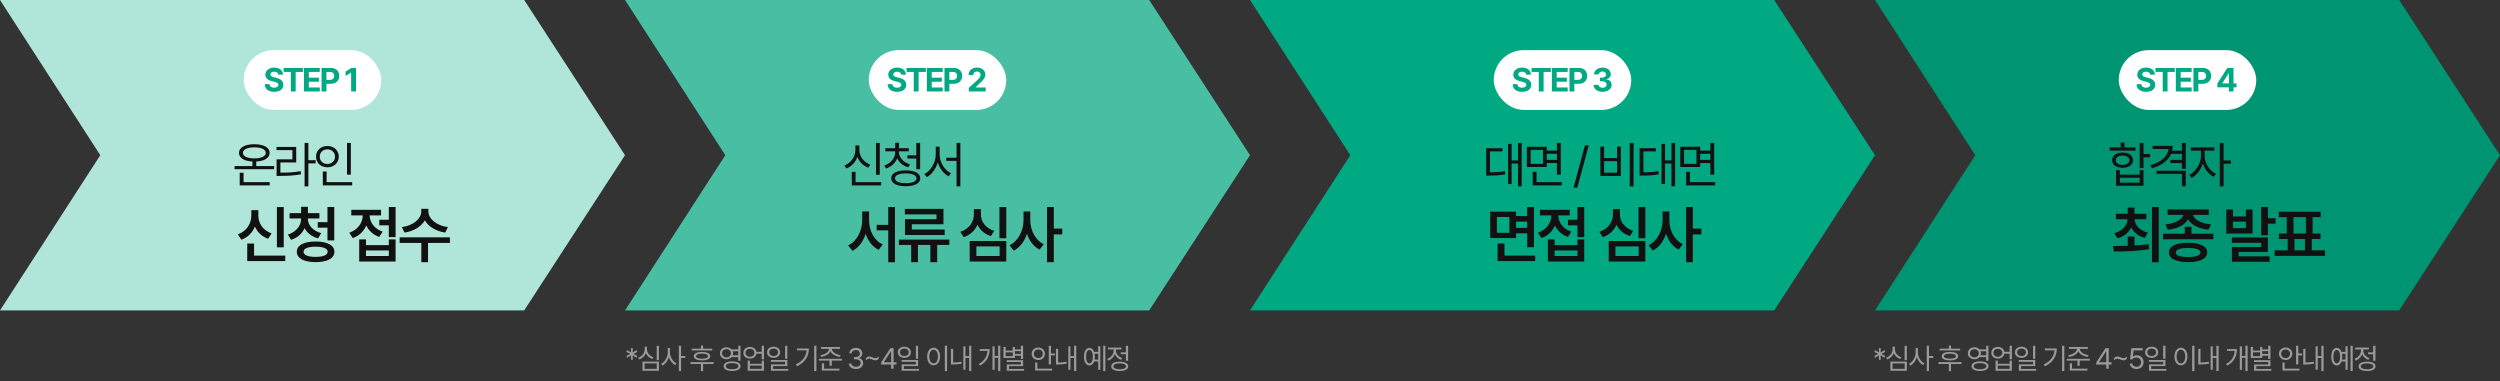 <svg width="1200" height="183" viewBox="0 0 1200 183" fill="none" xmlns="http://www.w3.org/2000/svg">
<rect x="0" y="0" width="1200" height="183" fill="#333333" stroke="none"/>
<g clip-path="url(#clip0_890_275)">
<path d="M251.611 149H0L48.142 74.5L0 0H251.611L300 74.5L251.611 149Z" fill="#B0E6D9"/>
<path d="M131.578 79.703V81.227H112.594V79.703H121.172V77.523C117.176 77.324 114.703 75.812 114.703 73.352C114.703 70.797 117.562 69.227 122.086 69.227C126.562 69.227 129.445 70.797 129.445 73.352C129.445 75.812 126.949 77.324 123 77.523V79.703H131.578ZM129.469 87.438V88.984H115.055V82.914H116.906V87.438H129.469ZM122.086 70.727C118.734 70.727 116.578 71.758 116.602 73.352C116.578 75.039 118.734 76.023 122.086 76.023C125.414 76.023 127.57 75.039 127.57 73.352C127.57 71.758 125.414 70.727 122.086 70.727ZM148.021 68.594V76.891H151.513V78.438H148.021V89.477H146.193V68.594H148.021ZM142.185 70.539V77.992H134.591V82.867C138.458 82.867 141.154 82.738 144.318 82.141L144.505 83.664C141.224 84.273 138.435 84.414 134.427 84.438H132.763V76.469H140.357V72.062H132.716V70.539H142.185ZM168.401 68.617V83.852H166.573V68.617H168.401ZM169.057 87.438V88.984H154.948V82.305H156.776V87.438H169.057ZM157.151 70.07C160.268 70.07 162.612 72.18 162.612 75.18C162.612 78.227 160.268 80.312 157.151 80.312C154.034 80.312 151.69 78.227 151.69 75.18C151.69 72.18 154.034 70.07 157.151 70.07ZM157.151 71.688C155.042 71.688 153.472 73.141 153.495 75.18C153.472 77.266 155.042 78.695 157.151 78.695C159.214 78.695 160.807 77.266 160.807 75.18C160.807 73.141 159.214 71.688 157.151 71.688Z" fill="#111111"/>
<path d="M136.189 99.397V118.733H132.908V99.397H136.189ZM136.922 122.688V125.325H118.67V116.888H121.951V122.688H136.922ZM124.002 103.44C124.002 107.132 126.17 110.618 130.359 112.024L128.689 114.603C125.672 113.548 123.519 111.438 122.361 108.743C121.16 111.629 118.978 113.943 115.857 115.071L114.158 112.493C118.465 110.97 120.633 107.249 120.633 103.44V100.862H124.002V103.44ZM147.778 105.022C147.778 107.923 150.034 110.794 154.194 111.907L152.671 114.427C149.609 113.592 147.412 111.805 146.196 109.505C145.054 112.112 142.842 114.163 139.692 115.101L138.169 112.581C142.3 111.321 144.526 108.216 144.526 105.022V104.876H138.989V102.298H144.526V99.251H147.807V102.298H153.315V104.876H147.778V105.022ZM160.434 99.368V115.394H157.182V109.271H152.524V106.634H157.182V99.368H160.434ZM151.47 115.921C157.065 115.921 160.522 117.708 160.522 120.843C160.522 124.007 157.065 125.823 151.47 125.823C145.903 125.823 142.446 124.007 142.475 120.843C142.446 117.708 145.903 115.921 151.47 115.921ZM151.47 118.411C147.778 118.44 145.698 119.261 145.698 120.843C145.698 122.425 147.778 123.304 151.47 123.304C155.22 123.304 157.27 122.425 157.27 120.843C157.27 119.261 155.22 118.44 151.47 118.411ZM189.881 99.368V113.812H186.629V108.157H182.059V105.462H186.629V99.368H189.881ZM175.672 114.925V117.679H186.629V114.925H189.881V125.53H172.42V114.925H175.672ZM175.672 122.894H186.629V120.228H175.672V122.894ZM182.909 100.716V103.382H177.43C177.459 106.561 179.598 109.842 183.67 111.204L182.03 113.724C179.071 112.698 176.976 110.706 175.819 108.216C174.647 110.984 172.45 113.211 169.315 114.28L167.645 111.702C171.834 110.281 174.09 106.854 174.12 103.382H168.612V100.716H182.909ZM205.63 101.565C205.63 104.905 209.351 108.274 215.005 109.007L213.716 111.644C209.219 110.97 205.645 108.758 203.931 105.755C202.188 108.758 198.628 110.97 194.175 111.644L192.886 109.007C198.482 108.274 202.202 104.905 202.202 101.565V100.218H205.63V101.565ZM215.972 113.929V116.624H205.454V125.853H202.232V116.624H191.831V113.929H215.972Z" fill="#111111"/>
<rect x="117" y="24.058" width="66" height="28.713" rx="14.357" fill="white"/>
<path d="M133.594 35.836C133.5 34.945 132.781 34.414 131.641 34.414C130.453 34.414 129.797 34.961 129.781 35.711C129.766 36.523 130.625 36.898 131.594 37.117L132.609 37.367C134.547 37.805 136 38.789 136 40.68C136 42.758 134.375 44.07 131.625 44.07C128.891 44.07 127.141 42.805 127.078 40.383H129.359C129.438 41.523 130.344 42.102 131.594 42.102C132.828 42.102 133.625 41.523 133.625 40.68C133.625 39.914 132.922 39.555 131.688 39.242L130.453 38.945C128.547 38.477 127.375 37.523 127.375 35.867C127.375 33.805 129.188 32.445 131.656 32.445C134.156 32.445 135.812 33.836 135.844 35.836H133.594ZM136.134 34.539V32.602H145.399V34.539H141.931V43.914H139.602V34.539H136.134ZM145.892 43.914V32.602H153.486V34.539H148.236V37.289H153.096V39.227H148.236V41.977H153.502V43.914H145.892ZM154.354 43.914V32.602H158.792C161.37 32.602 162.839 34.18 162.839 36.414C162.839 38.68 161.339 40.227 158.729 40.227H156.698V43.914H154.354ZM156.698 38.336H158.354C159.745 38.336 160.417 37.555 160.417 36.414C160.417 35.289 159.745 34.523 158.354 34.523H156.698V38.336ZM170.903 32.602V43.914H168.544V34.836H168.481L165.888 36.461V34.383L168.684 32.602H170.903Z" fill="#01A982"/>
</g>
<g clip-path="url(#clip1_890_275)">
<path d="M851.611 149H600L648.142 74.5L600 0H851.611L900 74.5L851.611 149Z" fill="#01A982"/>
<path d="M730.406 68.594V89.43H728.648V78.508H725.578V88.352H723.891V69.062H725.578V76.984H728.648V68.594H730.406ZM721.172 71.148V72.672H715.195V82.703C718.066 82.691 720.059 82.586 722.367 82.117L722.531 83.664C720.023 84.18 717.891 84.273 714.703 84.273H713.367V71.148H721.172ZM742.443 70.422V72.273H747.318V68.617H749.169V83.828H747.318V78.273H742.443V80.148H732.88V70.422H742.443ZM734.708 71.945V78.672H740.638V71.945H734.708ZM749.638 87.438V88.984H735.693V82.469H737.544V87.438H749.638ZM742.443 76.75H747.318V73.82H742.443V76.75ZM762.602 69.766L757.118 90.086H755.289L760.75 69.766H762.602ZM784.12 68.594V89.477H782.269V68.594H784.12ZM769.987 70.375V75.883H776.198V70.375H778.003V84.438H768.159V70.375H769.987ZM769.987 82.891H776.198V77.359H769.987V82.891ZM804.055 68.594V89.43H802.298V78.508H799.227V88.352H797.54V69.062H799.227V76.984H802.298V68.594H804.055ZM794.821 71.148V72.672H788.844V82.703C791.715 82.691 793.708 82.586 796.016 82.117L796.18 83.664C793.673 84.18 791.54 84.273 788.352 84.273H787.016V71.148H794.821ZM816.092 70.422V72.273H820.967V68.617H822.818V83.828H820.967V78.273H816.092V80.148H806.529V70.422H816.092ZM808.357 71.945V78.672H814.287V71.945H808.357ZM823.287 87.438V88.984H809.342V82.469H811.193V87.438H823.287ZM816.092 76.75H820.967V73.82H816.092V76.75Z" fill="#111111"/>
<path d="M727.723 101.595V103.704H733.055V99.397H736.307V118.675H733.055V111.995H727.723V114.28H715.271V101.595H727.723ZM718.523 104.173V111.731H724.5V104.173H718.523ZM736.893 122.688V125.325H718.846V116.888H722.156V122.688H736.893ZM727.723 109.388H733.055V106.37H727.723V109.388ZM760.434 99.368V113.812H757.182V108.157H752.612V105.462H757.182V99.368H760.434ZM746.225 114.925V117.679H757.182V114.925H760.434V125.53H742.973V114.925H746.225ZM746.225 122.894H757.182V120.228H746.225V122.894ZM753.462 100.716V103.382H747.983C748.013 106.561 750.151 109.842 754.223 111.204L752.583 113.724C749.624 112.698 747.529 110.706 746.372 108.216C745.2 110.984 743.003 113.211 739.868 114.28L738.198 111.702C742.388 110.281 744.643 106.854 744.673 103.382H739.165V100.716H753.462ZM789.764 99.397V114.368H786.483V99.397H789.764ZM789.764 115.687V125.53H772.186V115.687H789.764ZM775.409 118.265V122.894H786.571V118.265H775.409ZM777.577 102.972C777.577 106.341 779.832 109.505 783.963 110.823L782.381 113.313C779.32 112.361 777.122 110.413 775.936 107.864C774.72 110.604 772.494 112.786 769.315 113.841L767.704 111.263C772.01 109.886 774.207 106.458 774.207 102.972V100.394H777.577V102.972ZM801.294 105.726C801.265 110.442 803.638 115.247 807.739 117.21L805.747 119.817C802.876 118.367 800.811 115.569 799.683 112.2C798.526 115.804 796.358 118.792 793.325 120.315L791.333 117.708C795.581 115.687 798.013 110.618 798.042 105.726V101.507H801.294V105.726ZM812.573 99.368V109.739H816.646V112.522H812.573V125.853H809.321V99.368H812.573Z" fill="#111111"/>
<rect x="717" y="24.058" width="66" height="28.713" rx="14.357" fill="white"/>
<path d="M732.594 35.836C732.5 34.945 731.781 34.414 730.641 34.414C729.453 34.414 728.797 34.961 728.781 35.711C728.766 36.523 729.625 36.898 730.594 37.117L731.609 37.367C733.547 37.805 735 38.789 735 40.68C735 42.758 733.375 44.07 730.625 44.07C727.891 44.07 726.141 42.805 726.078 40.383H728.359C728.438 41.523 729.344 42.102 730.594 42.102C731.828 42.102 732.625 41.523 732.625 40.68C732.625 39.914 731.922 39.555 730.688 39.242L729.453 38.945C727.547 38.477 726.375 37.523 726.375 35.867C726.375 33.805 728.188 32.445 730.656 32.445C733.156 32.445 734.812 33.836 734.844 35.836H732.594ZM735.134 34.539V32.602H744.399V34.539H740.931V43.914H738.602V34.539H735.134ZM744.892 43.914V32.602H752.486V34.539H747.236V37.289H752.096V39.227H747.236V41.977H752.502V43.914H744.892ZM753.354 43.914V32.602H757.792C760.37 32.602 761.839 34.18 761.839 36.414C761.839 38.68 760.339 40.227 757.729 40.227H755.698V43.914H753.354ZM755.698 38.336H757.354C758.745 38.336 759.417 37.555 759.417 36.414C759.417 35.289 758.745 34.523 757.354 34.523H755.698V38.336ZM769.216 44.07C766.731 44.07 764.95 42.695 764.903 40.727H767.278C767.325 41.57 768.138 42.133 769.231 42.133C770.356 42.133 771.169 41.492 771.153 40.586C771.169 39.664 770.341 39.008 769.013 39.008H767.966V37.273H769.013C770.122 37.273 770.903 36.664 770.903 35.773C770.903 34.914 770.247 34.32 769.247 34.32C768.247 34.32 767.419 34.883 767.388 35.742H765.138C765.169 33.789 766.934 32.445 769.247 32.445C771.606 32.445 773.184 33.836 773.169 35.633C773.184 36.898 772.294 37.805 771.028 38.023V38.117C772.684 38.32 773.606 39.336 773.591 40.742C773.606 42.68 771.763 44.07 769.216 44.07Z" fill="#01A982"/>
</g>
<g clip-path="url(#clip2_890_275)">
<path d="M551.611 149H300L348.142 74.5L300 0H551.611L600 74.5L551.611 149Z" fill="#48BEA2"/>
<path d="M422.297 68.617V83.898H420.469V68.617H422.297ZM422.953 87.438V88.984H408.844V82.492H410.672V87.438H422.953ZM412.477 71.875C412.453 75.039 414.633 77.898 417.727 79.023L416.766 80.5C414.352 79.574 412.477 77.699 411.562 75.297C410.637 77.852 408.738 79.902 406.312 80.875L405.305 79.445C408.469 78.227 410.602 75.156 410.602 71.875V69.789H412.477V71.875ZM431.497 73.07C431.497 75.672 433.747 77.992 436.818 78.906L435.927 80.336C433.513 79.621 431.58 78.039 430.654 75.977C429.74 78.262 427.841 80.055 425.357 80.875L424.466 79.469C427.537 78.438 429.693 75.906 429.693 73.07V72.625H424.982V71.148H429.693V68.5H431.544V71.148H436.208V72.625H431.497V73.07ZM441.669 68.594V81.227H439.818V76.094H435.552V74.57H439.818V68.594H441.669ZM434.755 81.789C439.091 81.789 441.74 83.148 441.74 85.586C441.74 88 439.091 89.383 434.755 89.383C430.419 89.383 427.771 88 427.771 85.586C427.771 83.148 430.419 81.789 434.755 81.789ZM434.755 83.219C431.568 83.242 429.576 84.109 429.599 85.586C429.576 87.039 431.568 87.93 434.755 87.93C437.966 87.93 439.912 87.039 439.912 85.586C439.912 84.109 437.966 83.242 434.755 83.219ZM451.034 74.195C451.034 77.969 453.448 81.766 456.472 83.148L455.37 84.648C453.003 83.43 451.046 80.934 450.12 77.969C449.194 81.086 447.237 83.758 444.87 85.023L443.675 83.547C446.722 82.047 449.159 78.039 449.159 74.195V70.398H451.034V74.195ZM460.972 68.594V89.477H459.143V77.219H454.198V75.719H459.143V68.594H460.972Z" fill="#111111"/>
<path d="M417.164 105.726C417.164 110.647 419.508 115.481 423.727 117.327L421.764 119.935C418.761 118.47 416.651 115.657 415.523 112.2C414.366 115.848 412.213 118.88 409.166 120.433L407.115 117.796C411.422 115.774 413.824 110.677 413.854 105.726V101.507H417.164V105.726ZM429.586 99.368V125.882H426.363V110.56H420.797V107.923H426.363V99.368H429.586ZM455.677 115.013V117.562H449.846V125.853H446.565V117.562H440.618V125.853H437.366V117.562H431.477V115.013H455.677ZM452.864 100.247V107.659H437.659V110.179H453.45V112.815H434.378V105.228H449.524V102.913H434.319V100.247H452.864ZM483.014 99.397V114.368H479.733V99.397H483.014ZM483.014 115.687V125.53H465.436V115.687H483.014ZM468.659 118.265V122.894H479.821V118.265H468.659ZM470.827 102.972C470.827 106.341 473.082 109.505 477.213 110.823L475.631 113.313C472.57 112.361 470.372 110.413 469.186 107.864C467.97 110.604 465.744 112.786 462.565 113.841L460.954 111.263C465.26 109.886 467.457 106.458 467.457 102.972V100.394H470.827V102.972ZM494.544 105.726C494.515 110.442 496.888 115.247 500.989 117.21L498.997 119.817C496.126 118.367 494.061 115.569 492.933 112.2C491.776 115.804 489.608 118.792 486.575 120.315L484.583 117.708C488.831 115.687 491.263 110.618 491.292 105.726V101.507H494.544V105.726ZM505.823 99.368V109.739H509.896V112.522H505.823V125.853H502.571V99.368H505.823Z" fill="#111111"/>
<rect x="417" y="24.058" width="66" height="28.713" rx="14.357" fill="white"/>
<path d="M432.594 35.836C432.5 34.945 431.781 34.414 430.641 34.414C429.453 34.414 428.797 34.961 428.781 35.711C428.766 36.523 429.625 36.898 430.594 37.117L431.609 37.367C433.547 37.805 435 38.789 435 40.68C435 42.758 433.375 44.07 430.625 44.07C427.891 44.07 426.141 42.805 426.078 40.383H428.359C428.438 41.523 429.344 42.102 430.594 42.102C431.828 42.102 432.625 41.523 432.625 40.68C432.625 39.914 431.922 39.555 430.688 39.242L429.453 38.945C427.547 38.477 426.375 37.523 426.375 35.867C426.375 33.805 428.188 32.445 430.656 32.445C433.156 32.445 434.812 33.836 434.844 35.836H432.594ZM435.134 34.539V32.602H444.399V34.539H440.931V43.914H438.602V34.539H435.134ZM444.892 43.914V32.602H452.486V34.539H447.236V37.289H452.096V39.227H447.236V41.977H452.502V43.914H444.892ZM453.354 43.914V32.602H457.792C460.37 32.602 461.839 34.18 461.839 36.414C461.839 38.68 460.339 40.227 457.729 40.227H455.698V43.914H453.354ZM455.698 38.336H457.354C458.745 38.336 459.417 37.555 459.417 36.414C459.417 35.289 458.745 34.523 457.354 34.523H455.698V38.336ZM465.028 43.914L465.013 42.211L469.075 38.477C470.138 37.461 470.7 36.836 470.7 35.945C470.7 34.945 469.934 34.32 468.903 34.32C467.841 34.32 467.153 34.992 467.153 36.07H464.919C464.903 33.852 466.544 32.445 468.934 32.445C471.356 32.445 472.966 33.82 472.966 35.789C472.966 37.07 472.341 38.133 470.013 40.242L468.294 41.914V41.977H473.122V43.914H465.028Z" fill="#01A982"/>
</g>
<path d="M303.76 172.666H302.83L302.912 170.547L301.107 171.682L300.643 170.875L302.529 169.891L300.643 168.893L301.107 168.086L302.912 169.221L302.83 167.102H303.76L303.678 169.221L305.482 168.086L305.947 168.893L304.074 169.891L305.947 170.875L305.482 171.682L303.678 170.547L303.76 172.666ZM316.277 165.967V172.871H315.211V165.967H316.277ZM316.277 173.568V177.943H308.375V173.568H316.277ZM309.428 174.443V177.068H315.224V174.443H309.428ZM310.549 167.635C310.535 169.357 311.847 170.875 313.639 171.504L313.092 172.324C311.683 171.839 310.562 170.813 310.015 169.48C309.475 170.902 308.341 172.023 306.885 172.557L306.338 171.709C308.183 171.066 309.455 169.426 309.455 167.635V166.445H310.549V167.635ZM321.576 169.221C321.576 171.367 322.998 173.568 324.72 174.416L324.064 175.277C322.724 174.573 321.603 173.138 321.07 171.449C320.523 173.247 319.375 174.778 318.007 175.51L317.324 174.648C319.101 173.773 320.509 171.436 320.523 169.221V167.006H321.576V169.221ZM326.908 165.953V170.889H328.945V171.818H326.908V178.107H325.841V165.953H326.908ZM341.867 167.348V168.236H332.009V167.348H336.439V165.885H337.492V167.348H341.867ZM342.564 173.828V174.717H337.492V178.135H336.439V174.717H331.435V173.828H342.564ZM336.972 168.934C339.447 168.934 340.937 169.658 340.937 170.971C340.937 172.256 339.447 172.98 336.972 172.994C334.484 172.98 332.994 172.256 333.007 170.971C332.994 169.658 334.484 168.934 336.972 168.934ZM336.972 169.754C335.154 169.754 334.101 170.205 334.115 170.971C334.101 171.723 335.154 172.16 336.972 172.16C338.763 172.16 339.816 171.723 339.829 170.971C339.816 170.205 338.763 169.754 336.972 169.754ZM348.718 166.691C349.743 166.685 350.618 167.067 351.179 167.717H354.364V165.953H355.444V173.158H354.364V171.422H351.192C350.618 172.071 349.743 172.454 348.718 172.447C346.899 172.461 345.56 171.271 345.56 169.576C345.56 167.867 346.899 166.678 348.718 166.691ZM348.718 167.621C347.474 167.607 346.585 168.428 346.585 169.576C346.585 170.711 347.474 171.531 348.718 171.531C349.921 171.531 350.823 170.711 350.823 169.576C350.823 168.428 349.921 167.607 348.718 167.621ZM351.411 173.445C353.927 173.445 355.485 174.293 355.485 175.756C355.485 177.232 353.927 178.08 351.411 178.08C348.882 178.08 347.337 177.232 347.337 175.756C347.337 174.293 348.882 173.445 351.411 173.445ZM351.411 174.279C349.552 174.279 348.39 174.84 348.39 175.756C348.39 176.672 349.552 177.219 351.411 177.219C353.284 177.219 354.433 176.672 354.433 175.756C354.433 174.84 353.284 174.279 351.411 174.279ZM351.698 168.592C351.801 168.893 351.862 169.221 351.862 169.576C351.862 169.918 351.801 170.239 351.698 170.533H354.364V168.592H351.698ZM359.977 166.527C361.611 166.514 362.849 167.464 363.081 168.865H365.624V165.953H366.704V172.475H365.624V169.754H363.095C362.876 171.189 361.625 172.146 359.977 172.146C358.132 172.146 356.819 170.998 356.819 169.33C356.819 167.676 358.132 166.514 359.977 166.527ZM359.977 167.443C358.733 167.43 357.845 168.209 357.845 169.33C357.845 170.438 358.733 171.244 359.977 171.244C361.208 171.244 362.083 170.438 362.083 169.33C362.083 168.209 361.208 167.43 359.977 167.443ZM359.95 173.09V174.635H365.624V173.09H366.704V177.943H358.87V173.09H359.95ZM359.95 177.068H365.624V175.496H359.95V177.068ZM371.333 166.404C373.151 166.418 374.477 167.512 374.477 169.098C374.477 170.684 373.151 171.777 371.333 171.777C369.487 171.777 368.175 170.684 368.175 169.098C368.175 167.512 369.487 166.418 371.333 166.404ZM371.333 167.307C370.116 167.307 369.214 168.045 369.227 169.098C369.214 170.164 370.116 170.902 371.333 170.902C372.536 170.902 373.438 170.164 373.438 169.098C373.438 168.045 372.536 167.307 371.333 167.307ZM377.923 165.953V172.201H376.856V165.953H377.923ZM377.923 172.789V175.715H371.1V177.082H378.36V177.943H370.048V174.908H376.856V173.65H370.02V172.789H377.923ZM391.87 165.953V178.107H390.789V165.953H391.87ZM388.274 167.279C388.26 170.779 386.633 173.869 382.559 175.824L381.971 174.949C385.259 173.391 386.934 171.06 387.18 168.154H382.532V167.279H388.274ZM399.315 167.471C399.301 168.961 401.352 170.178 403.498 170.479L403.074 171.326C401.113 171.046 399.281 170.062 398.617 168.633C397.961 170.062 396.136 171.046 394.16 171.326L393.764 170.479C395.91 170.178 397.92 168.961 397.92 167.471V167.443H394.092V166.568H403.17V167.443H399.315V167.471ZM404.196 172.215V173.104H399.246V175.592H398.18V173.104H393.067V172.215H404.196ZM402.951 176.945V177.848H394.489V174.375H395.569V176.945H402.951ZM410.869 177.137C408.9 177.137 407.492 176.084 407.424 174.512H408.668C408.736 175.455 409.68 176.043 410.855 176.043C412.154 176.043 413.111 175.332 413.111 174.307C413.111 173.227 412.25 172.461 410.705 172.461H409.898V171.381H410.705C411.908 171.381 412.742 170.711 412.742 169.686C412.742 168.701 412.018 168.031 410.896 168.031C409.844 168.031 408.873 168.619 408.818 169.59H407.629C407.697 168.018 409.146 166.965 410.91 166.965C412.797 166.965 413.945 168.195 413.932 169.617C413.945 170.738 413.289 171.572 412.25 171.859V171.928C413.535 172.133 414.328 173.049 414.314 174.307C414.328 175.934 412.838 177.137 410.869 177.137ZM415.648 171.9C416.086 171.395 416.633 171.121 417.234 171.121C418.273 171.121 419.217 171.914 420.215 171.914C420.83 171.914 421.363 171.613 421.773 171.053V172.188C421.322 172.707 420.789 172.967 420.187 172.967C419.148 172.967 418.205 172.174 417.193 172.174C416.592 172.174 416.058 172.475 415.648 173.035V171.9ZM422.943 174.977V173.965L427.4 167.102H428.918V173.896H430.298V174.977H428.918V177H427.742V174.977H422.943ZM424.269 173.896H427.742V168.66H427.619L424.269 173.814V173.896ZM434.093 166.404C435.912 166.418 437.238 167.512 437.238 169.098C437.238 170.684 435.912 171.777 434.093 171.777C432.247 171.777 430.935 170.684 430.935 169.098C430.935 167.512 432.247 166.418 434.093 166.404ZM434.093 167.307C432.876 167.307 431.974 168.045 431.988 169.098C431.974 170.164 432.876 170.902 434.093 170.902C435.296 170.902 436.199 170.164 436.199 169.098C436.199 168.045 435.296 167.307 434.093 167.307ZM440.683 165.953V172.201H439.617V165.953H440.683ZM440.683 172.789V175.715H433.861V177.082H441.121V177.943H432.808V174.908H439.617V173.65H432.781V172.789H440.683ZM454.603 165.953V178.135H453.523V165.953H454.603ZM448.136 166.896C449.941 166.91 451.239 168.551 451.239 171.135C451.239 173.719 449.941 175.359 448.136 175.359C446.318 175.359 445.032 173.719 445.032 171.135C445.032 168.551 446.318 166.91 448.136 166.896ZM448.136 167.854C446.919 167.867 446.071 169.152 446.071 171.135C446.071 173.117 446.919 174.402 448.136 174.402C449.353 174.402 450.2 173.117 450.2 171.135C450.2 169.152 449.353 167.867 448.136 167.854ZM466.218 165.953V178.107H465.165V171.818H463.415V177.479H462.403V166.227H463.415V170.902H465.165V165.953H466.218ZM457.522 167.443V174.006C458.732 173.992 460.018 173.91 461.501 173.609L461.638 174.566C459.942 174.867 458.548 174.963 457.208 174.963H456.456V167.443H457.522ZM480.151 165.953V178.107H479.098V171.75H477.417V177.506H476.391V166.281H477.417V170.861H479.098V165.953H480.151ZM475.01 167.539C474.997 170.629 473.917 173.555 470.417 175.496L469.788 174.744C472.611 173.172 473.78 170.943 473.958 168.428H470.253V167.539H475.01ZM491.096 165.953V172.311H490.03V170.752H487.159V171.818H481.649V166.527H482.715V168.277H486.106V166.527H487.159V167.703H490.03V165.953H491.096ZM491.096 172.898V175.756H484.315V177.082H491.561V177.943H483.249V174.936H490.03V173.76H483.221V172.898H491.096ZM482.715 170.943H486.106V169.125H482.715V170.943ZM487.159 169.904H490.03V168.537H487.159V169.904ZM504.469 165.953V169.658H506.301V170.561H504.469V174.922H503.402V165.953H504.469ZM505.029 176.945V177.848H496.867V173.992H497.92V176.945H505.029ZM498.385 166.814C500.203 166.814 501.57 168.045 501.584 169.809C501.57 171.572 500.203 172.803 498.385 172.803C496.567 172.803 495.186 171.572 495.199 169.809C495.186 168.045 496.567 166.814 498.385 166.814ZM498.385 167.758C497.182 167.758 496.238 168.605 496.252 169.809C496.238 171.012 497.182 171.859 498.385 171.859C499.615 171.859 500.531 171.012 500.531 169.809C500.531 168.605 499.615 167.758 498.385 167.758ZM516.604 165.953V178.107H515.551V171.818H513.801V177.479H512.789V166.227H513.801V170.902H515.551V165.953H516.604ZM507.908 167.443V174.006C509.118 173.992 510.403 173.91 511.887 173.609L512.023 174.566C510.328 174.867 508.934 174.963 507.594 174.963H506.842V167.443H507.908ZM530.578 165.953V178.107H529.539V165.953H530.578ZM528.158 166.213V177.492H527.133V173.5H525.191C524.767 174.717 523.961 175.428 522.922 175.428C521.336 175.428 520.31 173.787 520.31 171.203C520.31 168.619 521.336 166.979 522.922 166.979C523.961 166.979 524.767 167.689 525.191 168.906H527.133V166.213H528.158ZM522.922 167.99C521.924 167.99 521.308 169.221 521.308 171.203C521.308 173.172 521.924 174.416 522.922 174.402C523.906 174.416 524.549 173.172 524.549 171.203C524.549 169.221 523.906 167.99 522.922 167.99ZM525.424 169.795C525.506 170.226 525.547 170.697 525.547 171.203C525.547 171.702 525.506 172.174 525.437 172.598H527.133V169.795H525.424ZM541.496 165.953V173.199H540.416V170.014H537.968V169.125H540.416V165.953H541.496ZM537.462 173.582C539.992 173.582 541.537 174.402 541.537 175.838C541.537 177.273 539.992 178.094 537.462 178.107C534.933 178.094 533.388 177.273 533.388 175.838C533.388 174.402 534.933 173.582 537.462 173.582ZM537.462 174.416C535.603 174.416 534.441 174.949 534.455 175.838C534.441 176.713 535.603 177.246 537.462 177.246C539.322 177.246 540.47 176.713 540.47 175.838C540.47 174.949 539.322 174.416 537.462 174.416ZM535.644 168.182C535.644 169.768 536.861 171.271 538.638 171.887L538.078 172.748C536.71 172.256 535.651 171.237 535.138 169.973C534.605 171.401 533.477 172.543 532.035 173.09L531.474 172.229C533.279 171.572 534.564 169.932 534.564 168.195V167.744H531.816V166.842H538.365V167.744H535.644V168.182Z" fill="#9B9B9B"/>
<g clip-path="url(#clip3_890_275)">
<path d="M1151.61 149H900L948.142 74.5L900 0H1151.61L1200 74.5L1151.61 149Z" fill="#009572"/>
<path d="M1028.88 68.594V73.938H1032.02V75.508H1028.88V80.711H1027.05V68.594H1028.88ZM1017.54 81.625V83.852H1027.05V81.625H1028.88V89.148H1015.71V81.625H1017.54ZM1017.54 87.672H1027.05V85.305H1017.54V87.672ZM1025.06 70.75V72.273H1012.64V70.75H1017.94V68.406H1019.77V70.75H1025.06ZM1018.85 73.234C1021.85 73.234 1023.84 74.664 1023.87 76.891C1023.84 79.117 1021.85 80.547 1018.85 80.547C1015.83 80.547 1013.81 79.117 1013.84 76.891C1013.81 74.664 1015.83 73.234 1018.85 73.234ZM1018.85 74.664C1016.88 74.641 1015.57 75.555 1015.59 76.891C1015.57 78.25 1016.88 79.141 1018.85 79.141C1020.8 79.141 1022.11 78.25 1022.13 76.891C1022.11 75.555 1020.8 74.641 1018.85 74.664ZM1042.89 70.023C1042.89 70.832 1042.79 71.606 1042.63 72.344H1047.32V68.617H1049.17V81.039H1047.32V78.273H1041.79V76.75H1047.32V73.867H1042.14C1040.72 77.148 1037.46 79.516 1032.95 80.758L1032.22 79.281C1037.31 77.875 1040.53 75.074 1040.92 71.523H1033.28V70.023H1042.89ZM1049.17 81.953V89.406H1047.32V83.43H1035.15V81.953H1049.17ZM1058.25 74.992C1058.23 78.344 1060.64 82.023 1063.67 83.453L1062.61 84.906C1060.27 83.769 1058.29 81.285 1057.36 78.461C1056.4 81.531 1054.3 84.227 1051.97 85.422L1050.85 83.969C1053.85 82.516 1056.42 78.555 1056.45 74.992V72.273H1051.6V70.75H1062.94V72.273H1058.25V74.992ZM1067.32 68.594V77.031H1070.82V78.602H1067.32V89.43H1065.49V68.594H1067.32Z" fill="#111111"/>
<path d="M1024.56 113.548V117.825C1026.86 117.708 1029.17 117.503 1031.36 117.181L1031.62 119.583C1025.67 120.667 1019.31 120.726 1014.66 120.726L1014.25 118.089C1016.31 118.074 1018.74 118.06 1021.31 117.972V113.548H1024.56ZM1030.27 102.62V105.257H1024.62C1024.76 108.084 1027 110.633 1031 111.644L1029.51 114.192C1026.38 113.343 1024.13 111.512 1022.95 109.153C1021.78 111.644 1019.56 113.548 1016.41 114.397L1014.86 111.937C1018.86 110.838 1021.06 108.23 1021.25 105.257H1015.65V102.62H1021.31V99.603H1024.56V102.62H1030.27ZM1036.19 99.368V125.882H1032.94V99.368H1036.19ZM1051.91 108.831V112.2H1062.4V114.837H1038.26V112.2H1048.69V108.831H1051.91ZM1050.3 116.536C1056.04 116.536 1059.44 118.177 1059.47 121.165C1059.44 124.153 1056.04 125.823 1050.3 125.823C1044.53 125.823 1041.07 124.153 1041.07 121.165C1041.07 118.177 1044.53 116.536 1050.3 116.536ZM1050.3 119.026C1046.4 119.026 1044.35 119.759 1044.38 121.165C1044.35 122.63 1046.4 123.362 1050.3 123.362C1054.11 123.362 1056.19 122.63 1056.22 121.165C1056.19 119.759 1054.11 119.026 1050.3 119.026ZM1060.23 100.54V103.147H1052.61C1053.14 105.301 1056.32 107.234 1061.25 107.718L1060.08 110.267C1055.28 109.783 1051.73 107.908 1050.3 105.228C1048.86 107.908 1045.35 109.783 1040.54 110.267L1039.4 107.718C1044.29 107.234 1047.47 105.315 1048.01 103.147H1040.45V100.54H1060.23ZM1071.83 100.54V103.909H1078.02V100.54H1081.24V112.083H1068.61V100.54H1071.83ZM1071.83 109.505H1078.02V106.37H1071.83V109.505ZM1088.59 99.368V104.729H1092.28V107.366H1088.59V112.933H1085.34V99.368H1088.59ZM1088.59 113.987V120.931H1074.53V123.04H1089.41V125.618H1071.31V118.558H1085.34V116.536H1071.28V113.987H1088.59ZM1116.03 120.169V122.806H1091.83V120.169H1098.1V114.72H1093.91V112.083H1097.63V104.231H1093.82V101.624H1113.92V104.231H1110.05V112.083H1113.83V114.72H1109.64V120.169H1116.03ZM1100.88 112.083H1106.83V104.231H1100.88V112.083ZM1101.35 120.169H1106.39V114.72H1101.35V120.169Z" fill="#111111"/>
<rect x="1017" y="24.058" width="66" height="28.713" rx="14.357" fill="white"/>
<path d="M1032.09 35.836C1032 34.945 1031.28 34.414 1030.14 34.414C1028.95 34.414 1028.3 34.961 1028.28 35.711C1028.27 36.523 1029.12 36.898 1030.09 37.117L1031.11 37.367C1033.05 37.805 1034.5 38.789 1034.5 40.68C1034.5 42.758 1032.88 44.07 1030.12 44.07C1027.39 44.07 1025.64 42.805 1025.58 40.383H1027.86C1027.94 41.523 1028.84 42.102 1030.09 42.102C1031.33 42.102 1032.12 41.523 1032.12 40.68C1032.12 39.914 1031.42 39.555 1030.19 39.242L1028.95 38.945C1027.05 38.477 1025.88 37.523 1025.88 35.867C1025.88 33.805 1027.69 32.445 1030.16 32.445C1032.66 32.445 1034.31 33.836 1034.34 35.836H1032.09ZM1034.63 34.539V32.602H1043.9V34.539H1040.43V43.914H1038.1V34.539H1034.63ZM1044.39 43.914V32.602H1051.99V34.539H1046.74V37.289H1051.6V39.227H1046.74V41.977H1052V43.914H1044.39ZM1052.85 43.914V32.602H1057.29C1059.87 32.602 1061.34 34.18 1061.34 36.414C1061.34 38.68 1059.84 40.227 1057.23 40.227H1055.2V43.914H1052.85ZM1055.2 38.336H1056.85C1058.25 38.336 1058.92 37.555 1058.92 36.414C1058.92 35.289 1058.25 34.523 1056.85 34.523H1055.2V38.336ZM1064.34 41.914V40.055L1069.12 32.602H1072.08V40.023H1073.51V41.914H1072.08V43.914H1069.84V41.914H1064.34ZM1066.72 40.023H1069.87V35.18H1069.76L1066.72 39.93V40.023Z" fill="#01A982"/>
</g>
<path d="M902.76 172.666H901.83L901.912 170.547L900.107 171.682L899.643 170.875L901.529 169.891L899.643 168.893L900.107 168.086L901.912 169.221L901.83 167.102H902.76L902.678 169.221L904.482 168.086L904.947 168.893L903.074 169.891L904.947 170.875L904.482 171.682L902.678 170.547L902.76 172.666ZM915.277 165.967V172.871H914.211V165.967H915.277ZM915.277 173.568V177.943H907.375V173.568H915.277ZM908.428 174.443V177.068H914.224V174.443H908.428ZM909.549 167.635C909.535 169.357 910.847 170.875 912.639 171.504L912.092 172.324C910.683 171.839 909.562 170.813 909.015 169.48C908.475 170.902 907.341 172.023 905.885 172.557L905.338 171.709C907.183 171.066 908.455 169.426 908.455 167.635V166.445H909.549V167.635ZM920.576 169.221C920.576 171.367 921.998 173.568 923.72 174.416L923.064 175.277C921.724 174.573 920.603 173.138 920.07 171.449C919.523 173.247 918.375 174.778 917.007 175.51L916.324 174.648C918.101 173.773 919.509 171.436 919.523 169.221V167.006H920.576V169.221ZM925.908 165.953V170.889H927.945V171.818H925.908V178.107H924.841V165.953H925.908ZM940.867 167.348V168.236H931.009V167.348H935.439V165.885H936.492V167.348H940.867ZM941.564 173.828V174.717H936.492V178.135H935.439V174.717H930.435V173.828H941.564ZM935.972 168.934C938.447 168.934 939.937 169.658 939.937 170.971C939.937 172.256 938.447 172.98 935.972 172.994C933.484 172.98 931.994 172.256 932.007 170.971C931.994 169.658 933.484 168.934 935.972 168.934ZM935.972 169.754C934.154 169.754 933.101 170.205 933.115 170.971C933.101 171.723 934.154 172.16 935.972 172.16C937.763 172.16 938.816 171.723 938.829 170.971C938.816 170.205 937.763 169.754 935.972 169.754ZM947.718 166.691C948.743 166.685 949.618 167.067 950.179 167.717H953.364V165.953H954.444V173.158H953.364V171.422H950.192C949.618 172.071 948.743 172.454 947.718 172.447C945.899 172.461 944.56 171.271 944.56 169.576C944.56 167.867 945.899 166.678 947.718 166.691ZM947.718 167.621C946.474 167.607 945.585 168.428 945.585 169.576C945.585 170.711 946.474 171.531 947.718 171.531C948.921 171.531 949.823 170.711 949.823 169.576C949.823 168.428 948.921 167.607 947.718 167.621ZM950.411 173.445C952.927 173.445 954.485 174.293 954.485 175.756C954.485 177.232 952.927 178.08 950.411 178.08C947.882 178.08 946.337 177.232 946.337 175.756C946.337 174.293 947.882 173.445 950.411 173.445ZM950.411 174.279C948.552 174.279 947.39 174.84 947.39 175.756C947.39 176.672 948.552 177.219 950.411 177.219C952.284 177.219 953.433 176.672 953.433 175.756C953.433 174.84 952.284 174.279 950.411 174.279ZM950.698 168.592C950.801 168.893 950.862 169.221 950.862 169.576C950.862 169.918 950.801 170.239 950.698 170.533H953.364V168.592H950.698ZM958.977 166.527C960.611 166.514 961.849 167.464 962.081 168.865H964.624V165.953H965.704V172.475H964.624V169.754H962.095C961.876 171.189 960.625 172.146 958.977 172.146C957.132 172.146 955.819 170.998 955.819 169.33C955.819 167.676 957.132 166.514 958.977 166.527ZM958.977 167.443C957.733 167.43 956.845 168.209 956.845 169.33C956.845 170.438 957.733 171.244 958.977 171.244C960.208 171.244 961.083 170.438 961.083 169.33C961.083 168.209 960.208 167.43 958.977 167.443ZM958.95 173.09V174.635H964.624V173.09H965.704V177.943H957.87V173.09H958.95ZM958.95 177.068H964.624V175.496H958.95V177.068ZM970.333 166.404C972.151 166.418 973.477 167.512 973.477 169.098C973.477 170.684 972.151 171.777 970.333 171.777C968.487 171.777 967.175 170.684 967.175 169.098C967.175 167.512 968.487 166.418 970.333 166.404ZM970.333 167.307C969.116 167.307 968.214 168.045 968.227 169.098C968.214 170.164 969.116 170.902 970.333 170.902C971.536 170.902 972.438 170.164 972.438 169.098C972.438 168.045 971.536 167.307 970.333 167.307ZM976.923 165.953V172.201H975.856V165.953H976.923ZM976.923 172.789V175.715H970.1V177.082H977.36V177.943H969.048V174.908H975.856V173.65H969.02V172.789H976.923ZM990.87 165.953V178.107H989.789V165.953H990.87ZM987.274 167.279C987.26 170.779 985.633 173.869 981.559 175.824L980.971 174.949C984.259 173.391 985.934 171.06 986.18 168.154H981.532V167.279H987.274ZM998.315 167.471C998.301 168.961 1000.35 170.178 1002.5 170.479L1002.07 171.326C1000.11 171.046 998.281 170.062 997.617 168.633C996.961 170.062 995.136 171.046 993.16 171.326L992.764 170.479C994.91 170.178 996.92 168.961 996.92 167.471V167.443H993.092V166.568H1002.17V167.443H998.315V167.471ZM1003.2 172.215V173.104H998.246V175.592H997.18V173.104H992.067V172.215H1003.2ZM1001.95 176.945V177.848H993.489V174.375H994.569V176.945H1001.95ZM1006.21 174.977V173.965L1010.66 167.102H1012.18V173.896H1013.56V174.977H1012.18V177H1011V174.977H1006.21ZM1007.53 173.896H1011V168.66H1010.88L1007.53 173.814V173.896ZM1014.74 171.9C1015.18 171.395 1015.73 171.121 1016.33 171.121C1017.37 171.121 1018.31 171.914 1019.31 171.914C1019.93 171.914 1020.46 171.613 1020.87 171.053V172.188C1020.42 172.707 1019.88 172.967 1019.28 172.967C1018.24 172.967 1017.3 172.174 1016.29 172.174C1015.69 172.174 1015.15 172.475 1014.74 173.035V171.9ZM1025.51 177.137C1023.72 177.137 1022.37 176.029 1022.3 174.512H1023.49C1023.58 175.4 1024.44 176.057 1025.51 176.057C1026.8 176.057 1027.73 175.113 1027.73 173.869C1027.73 172.584 1026.76 171.641 1025.43 171.627C1024.6 171.613 1023.95 171.873 1023.58 172.516H1022.39L1023.09 167.102H1028.45V168.195H1024.12L1023.75 171.094H1023.84C1024.28 170.752 1024.95 170.52 1025.65 170.52C1027.53 170.52 1028.93 171.914 1028.93 173.842C1028.93 175.756 1027.48 177.137 1025.51 177.137ZM1032.81 166.404C1034.62 166.418 1035.95 167.512 1035.95 169.098C1035.95 170.684 1034.62 171.777 1032.81 171.777C1030.96 171.777 1029.65 170.684 1029.65 169.098C1029.65 167.512 1030.96 166.418 1032.81 166.404ZM1032.81 167.307C1031.59 167.307 1030.69 168.045 1030.7 169.098C1030.69 170.164 1031.59 170.902 1032.81 170.902C1034.01 170.902 1034.91 170.164 1034.91 169.098C1034.91 168.045 1034.01 167.307 1032.81 167.307ZM1039.4 165.953V172.201H1038.33V165.953H1039.4ZM1039.4 172.789V175.715H1032.57V177.082H1039.83V177.943H1031.52V174.908H1038.33V173.65H1031.49V172.789H1039.4ZM1053.32 165.953V178.135H1052.24V165.953H1053.32ZM1046.85 166.896C1048.65 166.91 1049.95 168.551 1049.95 171.135C1049.95 173.719 1048.65 175.359 1046.85 175.359C1045.03 175.359 1043.75 173.719 1043.75 171.135C1043.75 168.551 1045.03 166.91 1046.85 166.896ZM1046.85 167.854C1045.63 167.867 1044.78 169.152 1044.78 171.135C1044.78 173.117 1045.63 174.402 1046.85 174.402C1048.07 174.402 1048.91 173.117 1048.91 171.135C1048.91 169.152 1048.07 167.867 1046.85 167.854ZM1064.93 165.953V178.107H1063.88V171.818H1062.13V177.479H1061.12V166.227H1062.13V170.902H1063.88V165.953H1064.93ZM1056.24 167.443V174.006C1057.45 173.992 1058.73 173.91 1060.21 173.609L1060.35 174.566C1058.66 174.867 1057.26 174.963 1055.92 174.963H1055.17V167.443H1056.24ZM1078.86 165.953V178.107H1077.81V171.75H1076.13V177.506H1075.1V166.281H1076.13V170.861H1077.81V165.953H1078.86ZM1073.72 167.539C1073.71 170.629 1072.63 173.555 1069.13 175.496L1068.5 174.744C1071.32 173.172 1072.49 170.943 1072.67 168.428H1068.97V167.539H1073.72ZM1089.81 165.953V172.311H1088.74V170.752H1085.87V171.818H1080.36V166.527H1081.43V168.277H1084.82V166.527H1085.87V167.703H1088.74V165.953H1089.81ZM1089.81 172.898V175.756H1083.03V177.082H1090.27V177.943H1081.96V174.936H1088.74V173.76H1081.93V172.898H1089.81ZM1081.43 170.943H1084.82V169.125H1081.43V170.943ZM1085.87 169.904H1088.74V168.537H1085.87V169.904ZM1103.18 165.953V169.658H1105.01V170.561H1103.18V174.922H1102.12V165.953H1103.18ZM1103.74 176.945V177.848H1095.58V173.992H1096.63V176.945H1103.74ZM1097.1 166.814C1098.92 166.814 1100.28 168.045 1100.3 169.809C1100.28 171.572 1098.92 172.803 1097.1 172.803C1095.28 172.803 1093.9 171.572 1093.91 169.809C1093.9 168.045 1095.28 166.814 1097.1 166.814ZM1097.1 167.758C1095.89 167.758 1094.95 168.605 1094.96 169.809C1094.95 171.012 1095.89 171.859 1097.1 171.859C1098.33 171.859 1099.24 171.012 1099.24 169.809C1099.24 168.605 1098.33 167.758 1097.1 167.758ZM1115.32 165.953V178.107H1114.26V171.818H1112.51V177.479H1111.5V166.227H1112.51V170.902H1114.26V165.953H1115.32ZM1106.62 167.443V174.006C1107.83 173.992 1109.12 173.91 1110.6 173.609L1110.74 174.566C1109.04 174.867 1107.65 174.963 1106.31 174.963H1105.55V167.443H1106.62ZM1129.29 165.953V178.107H1128.25V165.953H1129.29ZM1126.87 166.213V177.492H1125.85V173.5H1123.9C1123.48 174.717 1122.67 175.428 1121.63 175.428C1120.05 175.428 1119.02 173.787 1119.02 171.203C1119.02 168.619 1120.05 166.979 1121.63 166.979C1122.67 166.979 1123.48 167.689 1123.9 168.906H1125.85V166.213H1126.87ZM1121.63 167.99C1120.64 167.99 1120.02 169.221 1120.02 171.203C1120.02 173.172 1120.64 174.416 1121.63 174.402C1122.62 174.416 1123.26 173.172 1123.26 171.203C1123.26 169.221 1122.62 167.99 1121.63 167.99ZM1124.14 169.795C1124.22 170.226 1124.26 170.697 1124.26 171.203C1124.26 171.702 1124.22 172.174 1124.15 172.598H1125.85V169.795H1124.14ZM1140.21 165.953V173.199H1139.13V170.014H1136.68V169.125H1139.13V165.953H1140.21ZM1136.18 173.582C1138.7 173.582 1140.25 174.402 1140.25 175.838C1140.25 177.273 1138.7 178.094 1136.18 178.107C1133.65 178.094 1132.1 177.273 1132.1 175.838C1132.1 174.402 1133.65 173.582 1136.18 173.582ZM1136.18 174.416C1134.32 174.416 1133.15 174.949 1133.17 175.838C1133.15 176.713 1134.32 177.246 1136.18 177.246C1138.03 177.246 1139.18 176.713 1139.18 175.838C1139.18 174.949 1138.03 174.416 1136.18 174.416ZM1134.36 168.182C1134.36 169.768 1135.57 171.271 1137.35 171.887L1136.79 172.748C1135.42 172.256 1134.36 171.237 1133.85 169.973C1133.32 171.401 1132.19 172.543 1130.75 173.09L1130.19 172.229C1131.99 171.572 1133.28 169.932 1133.28 168.195V167.744H1130.53V166.842H1137.08V167.744H1134.36V168.182Z" fill="#9B9B9B"/>
<defs>
<clipPath id="clip0_890_275">
<rect width="300" height="149" fill="white"/>
</clipPath>
<clipPath id="clip1_890_275">
<rect width="300" height="149" fill="white" transform="translate(600)"/>
</clipPath>
<clipPath id="clip2_890_275">
<rect width="300" height="149" fill="white" transform="translate(300)"/>
</clipPath>
<clipPath id="clip3_890_275">
<rect width="300" height="149" fill="white" transform="translate(900)"/>
</clipPath>
</defs>
</svg>
